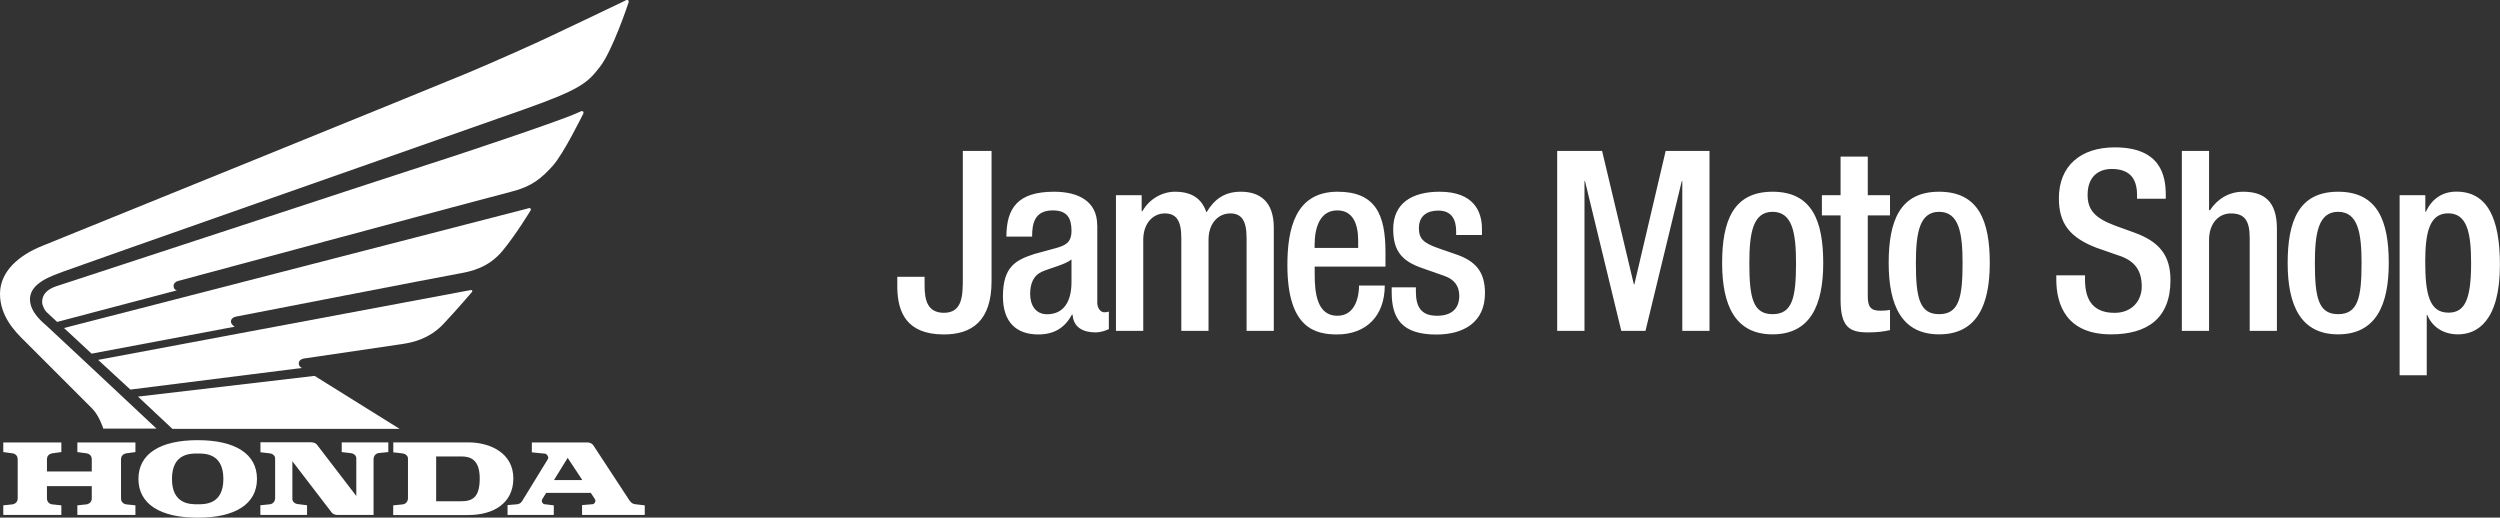 <svg xmlns="http://www.w3.org/2000/svg" xmlns:xlink="http://www.w3.org/1999/xlink" xmlns:xodm="http://www.corel.com/coreldraw/odm/2003" xml:space="preserve" width="42.333mm" height="8.765mm" style="shape-rendering:geometricPrecision; text-rendering:geometricPrecision; image-rendering:optimizeQuality; fill-rule:evenodd; clip-rule:evenodd" viewBox="0 0 281.15 58.21"><rect x="0" y="0" width="281.15" height="58.21" fill="#333333" stroke="none"/> <defs>  <style type="text/css">   <![CDATA[    .fil0 {fill:white;fill-rule:nonzero}   ]]>  </style> </defs> <g id="Camada_x0020_1">    <g id="_2512845863856">   <g>    <g>     <path class="fil0" d="M11.62 48.21c0,0 -0.45,-1.45 -1.23,-2.24 -0.79,-0.79 -6.85,-6.85 -7.74,-7.74 -0.9,-0.9 -2.65,-2.64 -2.65,-5.18 0,-2.54 2.14,-4.35 4.73,-5.39 2.59,-1.04 44.68,-18.12 47.8,-19.43 3.12,-1.31 7.61,-3.31 9.64,-4.28 2.03,-0.97 7.79,-3.69 7.98,-3.8 0.19,-0.1 0.29,-0.16 0.38,-0.16 0.09,0 0.18,0.08 0.18,0.18 0,0.1 -0.07,0.25 -0.09,0.31 -0.02,0.07 -1.76,5.25 -3.14,7.02 -1.38,1.77 -2.06,2.52 -8.66,4.84 -6.6,2.32 -50.71,17.81 -51.82,18.24 -1.11,0.44 -3.63,1.21 -3.63,3.07 0,1.5 1.5,2.66 1.94,3.05 0.44,0.39 12.29,11.5 12.29,11.5l-5.98 0 0 0z"></path>     <path class="fil0" d="M6.42 36.2c0,0 -1.08,-1 -1.22,-1.14 -0.15,-0.15 -0.46,-0.69 -0.46,-1.08 0,-0.39 0.07,-1.32 1.71,-1.83 1.63,-0.51 39.75,-13.05 41.83,-13.7 2.08,-0.65 14.37,-4.73 16.55,-5.71 0.46,-0.2 0.54,-0.25 0.62,-0.25 0.07,0 0.17,0.05 0.17,0.16 0,0.11 -0.05,0.2 -0.09,0.26 -0.04,0.06 -2.14,4.38 -3.38,5.75 -1.23,1.36 -2.34,2.32 -4.59,2.88 -2.25,0.56 -37.32,10 -37.55,10.06 -0.23,0.06 -0.49,0.27 -0.49,0.55 0,0.46 0.38,0.5 0.38,0.5l-13.47 3.55z"></path>     <path class="fil0" d="M7.2 36.89l3.1 2.88 16.09 -3.03c0,0 -0.42,-0.26 -0.42,-0.57 0,-0.3 0.25,-0.5 0.54,-0.56 0.29,-0.06 23.63,-4.59 25.08,-4.84 1.45,-0.25 3.36,-0.68 4.92,-2.56 1.56,-1.89 3.07,-4.41 3.12,-4.48 0.05,-0.08 0.07,-0.12 0.07,-0.17 0,-0.05 -0.03,-0.16 -0.14,-0.16 -0.12,0 -0.18,0.03 -0.3,0.07 -0.12,0.05 -52.07,13.42 -52.07,13.42z"></path>     <path class="fil0" d="M52.83 32.64c-0.07,0.01 -41.79,7.83 -41.79,7.83l3.62 3.34 19.3 -2.43c0,0 -0.36,-0.13 -0.36,-0.51 0,-0.37 0.36,-0.51 0.56,-0.55 0.21,-0.04 9.93,-1.46 11.07,-1.63 1.14,-0.17 3.02,-0.56 4.61,-2.23 1.58,-1.67 3.14,-3.52 3.21,-3.59 0.06,-0.07 0.07,-0.12 0.07,-0.15 0,-0.04 -0.05,-0.11 -0.14,-0.11 -0.02,0 -0.08,0.02 -0.15,0.04z"></path>     <polygon class="fil0" points="15.52,44.6 19.39,48.23 44.94,48.23 35.38,42.27 "></polygon>    </g>    <g>     <path class="fil0" d="M14.2 50.98c0.11,-0.01 1.03,-0.14 1.03,-0.14l0 -1.08 -6.53 0 0 1.08c0,0 0.92,0.13 1.03,0.14 0.11,0.01 0.59,0.12 0.59,0.67l0 1.37 -5.04 0 0 -1.37c0,-0.54 0.48,-0.65 0.59,-0.67 0.11,-0.01 1.03,-0.14 1.03,-0.14l0 -1.08 -6.53 0 0 1.08c0,0 0.92,0.13 1.03,0.14 0.11,0.01 0.59,0.12 0.59,0.67l0 4.4c0,0.54 -0.48,0.65 -0.59,0.67 -0.11,0.01 -1.03,0.11 -1.03,0.11l0 1.08 6.53 0 0 -1.08c0,0 -0.92,-0.1 -1.03,-0.11 -0.11,-0.01 -0.59,-0.12 -0.59,-0.67l0 -1.38 5.04 0 0 1.38c0,0.54 -0.48,0.65 -0.59,0.67 -0.11,0.01 -1.03,0.11 -1.03,0.11l0 1.08 6.53 0 0 -1.08c0,0 -0.92,-0.1 -1.03,-0.11 -0.11,-0.01 -0.59,-0.12 -0.59,-0.67l0 -4.4c0,-0.54 0.48,-0.65 0.59,-0.67z"></path>     <path class="fil0" d="M22.23 49.5c-4.21,0 -6.66,1.53 -6.66,4.36 0,2.83 2.46,4.36 6.66,4.36 4.21,0 6.67,-1.53 6.67,-4.36 0,-2.83 -2.46,-4.36 -6.67,-4.36zm0 7.21c-0.82,0 -2.89,0.02 -2.89,-2.85 0,-2.88 2.07,-2.86 2.89,-2.86 0.82,0 2.89,-0.02 2.89,2.86 0,2.88 -2.07,2.85 -2.89,2.85z"></path>     <g>      <path class="fil0" d="M38.43 50.86l0 -1.11 5.24 0 0 1.09c0,0 -0.91,0.09 -1.09,0.11 -0.18,0.02 -0.57,0.2 -0.57,0.7 0,0.5 0,5.95 0,6.26 0,0 -3.86,0 -4.05,0 -0.19,0 -0.47,-0.05 -0.64,-0.25 -0.16,-0.2 -4.44,-5.79 -4.44,-5.79 0,0.5 0,3.93 0,4.25 0,0.32 0.31,0.53 0.54,0.56 0.23,0.03 1.11,0.14 1.11,0.14l0 1.09 0 -1.09 0 1.09 -5.25 0 0 -1.09c0,0 0.91,-0.09 1.09,-0.11 0.18,-0.02 0.57,-0.2 0.57,-0.7 0,-0.5 0,-4.14 0,-4.46 0,-0.32 -0.31,-0.53 -0.54,-0.56 -0.23,-0.03 -1.11,-0.13 -1.11,-0.13l0 -1.12c0,0 5.51,0 5.7,0 0.19,0 0.47,0.05 0.64,0.25 0.16,0.2 4.44,5.79 4.44,5.79 0,-0.5 0,-3.93 0,-4.25 0,-0.32 -0.31,-0.53 -0.54,-0.56 -0.23,-0.03 -1.1,-0.13 -1.1,-0.13l0 -1.11 0 1.11zm0 0l0 0 0 0z"></path>     </g>     <path class="fil0" d="M52.68 49.75c-1.58,0 -8.45,0 -8.45,0l0 1.12c0,0 0.88,0.09 1.11,0.13 0.23,0.03 0.54,0.25 0.54,0.56 0,0.32 0,3.96 0,4.46 0,0.5 -0.39,0.68 -0.57,0.7 -0.18,0.02 -1.09,0.11 -1.09,0.11l0 1.09 8.46 0c2.74,0 5.05,-1.27 5.05,-4.12 0,-2.85 -2.6,-4.05 -5.05,-4.05zm-0.82 6.62l-2.81 0 0 -5.04c0,0 1.78,0 2.82,0 1.04,0 2.08,0.35 2.08,2.48 0,2.13 -0.82,2.56 -2.09,2.56z"></path>     <path class="fil0" d="M71.41 56.7c-0.42,-0.05 -0.64,-0.45 -0.69,-0.53 -0.05,-0.08 -3.86,-5.88 -4,-6.1 -0.15,-0.22 -0.45,-0.31 -0.6,-0.31 -0.15,0 -6.31,0 -6.31,0l0 1.11c0,0 1.34,0.13 1.51,0.15 0.17,0.02 0.34,0.33 0.34,0.43 0,0.1 -0.06,0.2 -0.1,0.27 -0.04,0.06 -2.72,4.44 -2.86,4.66 -0.14,0.22 -0.38,0.32 -0.55,0.33 -0.17,0.01 -1.07,0.09 -1.07,0.09l0 1.11 5.2 0 0 -1.08 -1.05 -0.13c-0.24,-0.04 -0.3,-0.31 -0.3,-0.37 0,-0.07 0.04,-0.17 0.1,-0.27 0.01,-0.02 0.17,-0.27 0.39,-0.63l5.02 0c0.24,0.37 0.4,0.61 0.42,0.63 0.07,0.1 0.1,0.21 0.1,0.27 0,0.07 -0.07,0.33 -0.3,0.37l-1.2 0.1 0 1.11 7.05 0 0 -1.08c0,0 -0.68,-0.09 -1.1,-0.13zm-9.11 -2.71c0.75,-1.21 1.54,-2.5 1.54,-2.5 0,0 0.85,1.29 1.65,2.5l-3.2 0z"></path>    </g>   </g>   <path class="fil0" d="M100.91 31.12l0 1.3c0.06,2.66 1.02,5.16 5.16,5.19 3.23,0.03 5.44,-1.53 5.44,-5.98l0 -14.66 -3.23 0 0 14.18c0,2.04 0,4.03 -2.15,4.03 -1.81,-0.03 -2.15,-1.39 -2.15,-3.06l0 -0.99 -3.06 0zm22.48 -5.8c0,-2.71 -2.15,-3.76 -4.85,-3.76 -4.03,0 -5.36,1.79 -5.36,5.05l2.89 0c0,-1.49 0.28,-2.95 2.33,-2.95 1.62,0 2.1,0.88 2.1,2.29 0,1.34 -0.68,1.65 -1.79,1.96l-2.38 0.65c-2.07,0.68 -3.54,1.39 -3.54,4.78 0,2.91 1.53,4.27 3.97,4.27 1.79,0 2.98,-0.74 3.8,-2.24l0.06 0c0.09,1.47 1.22,2.01 2.58,2.01 0.6,0 1.13,-0.2 1.5,-0.37l0 -1.98c-0.11,0.06 -0.31,0.09 -0.51,0.09 -0.45,0 -0.79,-0.51 -0.79,-1.07l0 -8.72zm-2.89 6.4c0,2.24 -0.91,3.62 -2.75,3.62 -1.28,0 -1.9,-1.02 -1.9,-2.29 0,-1.13 0.37,-2.04 1.25,-2.46 0.91,-0.43 2.61,-0.79 3.4,-1.41l0 2.54zm5.01 5.49l3.06 0 0 -10.23c0,-1.98 1.19,-2.98 2.41,-2.98 1.28,0 1.87,0.77 1.87,2.75l0 10.46 3.06 0 0 -10.23c0,-1.98 1.19,-2.98 2.44,-2.98 1.25,0 1.84,0.77 1.84,2.75l0 10.46 3.06 0 0 -11.6c0,-2.95 -1.56,-4.05 -3.71,-4.05 -1.84,0 -2.98,0.85 -3.86,2.32 -0.45,-1.28 -1.36,-2.32 -3.54,-2.32 -1.45,0 -2.89,0.82 -3.66,2.18l-0.09 0 0 -1.79 -2.89 0 0 15.25zm30.3 -7.23l0 -1.62c0,-4.25 -1.13,-6.8 -5.39,-6.8 -4.79,0 -5.64,4.25 -5.64,8.25 0,7.06 3.09,7.8 5.59,7.8 3.32,0 5.36,-2.13 5.36,-5.5l-2.89 0c0,0.91 -0.26,3.4 -2.44,3.4 -2.3,0 -2.55,-2.61 -2.55,-4.65l0 -0.88 7.97 0zm-7.97 -2.1l0 -0.31c0,-1.98 0.6,-3.91 2.55,-3.91 1.73,0 2.35,1.47 2.35,3.4l0 0.82 -4.9 0zm18.82 -1.47l0 -0.68c0,-1.9 -0.88,-4.17 -4.76,-4.17 -3.15,0 -5.22,1.33 -5.22,4.2 0,2.44 0.96,3.6 3.26,4.39l2.5 0.88c1.08,0.37 1.67,1.11 1.67,2.24 0,1.39 -0.82,2.24 -2.5,2.24 -1.76,0 -2.38,-0.96 -2.38,-2.72l0 -0.48 -2.72 0 0 0.57c0,2.95 1.16,4.74 5.02,4.74 3.09,0 5.47,-1.39 5.47,-4.65 0,-2.41 -1.05,-3.63 -3.32,-4.39l-1.96 -0.68c-1.62,-0.57 -2.15,-1.05 -2.15,-2.24 0,-1.42 0.96,-1.98 2.18,-1.98 1.59,0 2.01,1.13 2.01,2.35l0 0.4 2.89 0zm8.47 10.8l3.06 0 0 -16.84 0.06 0 4.08 16.84 2.72 0 4.08 -16.84 0.06 0 0 16.84 3.06 0 0 -20.24 -4.93 0 -3.52 15 -0.06 0 -3.57 -15 -5.05 0 0 20.24zm18.54 -7.63c0,4.73 1.45,8.02 5.67,8.02 4.25,0 5.7,-3.29 5.7,-8.02 0,-4.73 -1.25,-8.02 -5.7,-8.02 -4.42,0 -5.67,3.29 -5.67,8.02zm3.06 0c0,-3.37 0.4,-5.76 2.61,-5.76 2.24,0 2.64,2.38 2.64,5.76 0,3.88 -0.4,5.75 -2.64,5.75 -2.21,0 -2.61,-1.87 -2.61,-5.75zm8.16 -5.36l2.1 0 0 9.47c0,3.12 1.02,3.69 3.09,3.69 0.96,0 1.81,-0.09 2.47,-0.26l0 -2.27c-0.28,0.06 -0.65,0.09 -1.11,0.09 -1.05,0 -1.39,-0.43 -1.39,-1.62l0 -9.1 2.5 0 0 -2.27 -2.5 0 0 -4.34 -3.06 0 0 4.34 -2.1 0 0 2.27zm7.51 5.36c0,4.73 1.45,8.02 5.67,8.02 4.25,0 5.7,-3.29 5.7,-8.02 0,-4.73 -1.25,-8.02 -5.7,-8.02 -4.42,0 -5.67,3.29 -5.67,8.02zm3.06 0c0,-3.37 0.4,-5.76 2.61,-5.76 2.24,0 2.64,2.38 2.64,5.76 0,3.88 -0.4,5.75 -2.64,5.75 -2.21,0 -2.61,-1.87 -2.61,-5.75zm15.79 1.36l0 0.48c0,2.83 1.13,6.18 6.15,6.18 4.08,0 6.69,-1.79 6.69,-6.1 0,-2.78 -1.25,-4.34 -4.11,-5.36l-2.18 -0.79c-2.15,-0.82 -3.03,-1.7 -3.03,-3.43 0,-2.16 1.33,-2.92 2.72,-2.92 2.01,0 2.84,1.08 2.84,2.92l0 0.43 3.23 0 0 -0.45c0,-2.1 -0.54,-5.33 -5.73,-5.33 -3.8,0 -6.29,2.04 -6.29,5.73 0,2.89 1.28,4.42 4.22,5.56l2.21 0.77c1.81,0.54 2.89,1.47 2.89,3.6 0,1.5 -1.02,2.95 -3.06,2.95 -2.24,0 -3.32,-1.25 -3.32,-3.71l0 -0.51 -3.23 0zm14.12 6.27l3.06 0 0 -10.23c0,-1.98 1.19,-2.98 2.44,-2.98 1.53,0 2.13,0.77 2.13,2.75l0 10.46 3.06 0 0 -11.51c0,-3.09 -1.47,-4.14 -3.8,-4.14 -1.56,0 -2.89,0.79 -3.74,2.1l-0.09 -0.06 0 -6.63 -3.06 0 0 20.24zm11.9 -7.63c0,4.73 1.45,8.02 5.67,8.02 4.25,0 5.7,-3.29 5.7,-8.02 0,-4.73 -1.25,-8.02 -5.7,-8.02 -4.42,0 -5.67,3.29 -5.67,8.02zm3.06 0c0,-3.37 0.4,-5.76 2.61,-5.76 2.24,0 2.64,2.38 2.64,5.76 0,3.88 -0.4,5.75 -2.64,5.75 -2.21,0 -2.61,-1.87 -2.61,-5.75zm9.52 12.62l3.06 0 0 -6.78 0.06 0c0.57,1.36 1.81,2.18 3.46,2.18 2.1,0 4.71,-1.42 4.71,-7.83 0,-5.24 -1.42,-8.22 -4.9,-8.22 -1.67,0 -2.81,0.91 -3.43,2.27l-0.06 0 0 -1.87 -2.89 0 0 20.24zm2.89 -12.79c0,-3.26 0.48,-5.42 2.58,-5.42 2.13,0 2.58,2.18 2.58,5.64 0,4.22 -0.79,5.53 -2.55,5.53 -2.15,0 -2.61,-2.1 -2.61,-5.75z"></path>  </g> </g></svg>